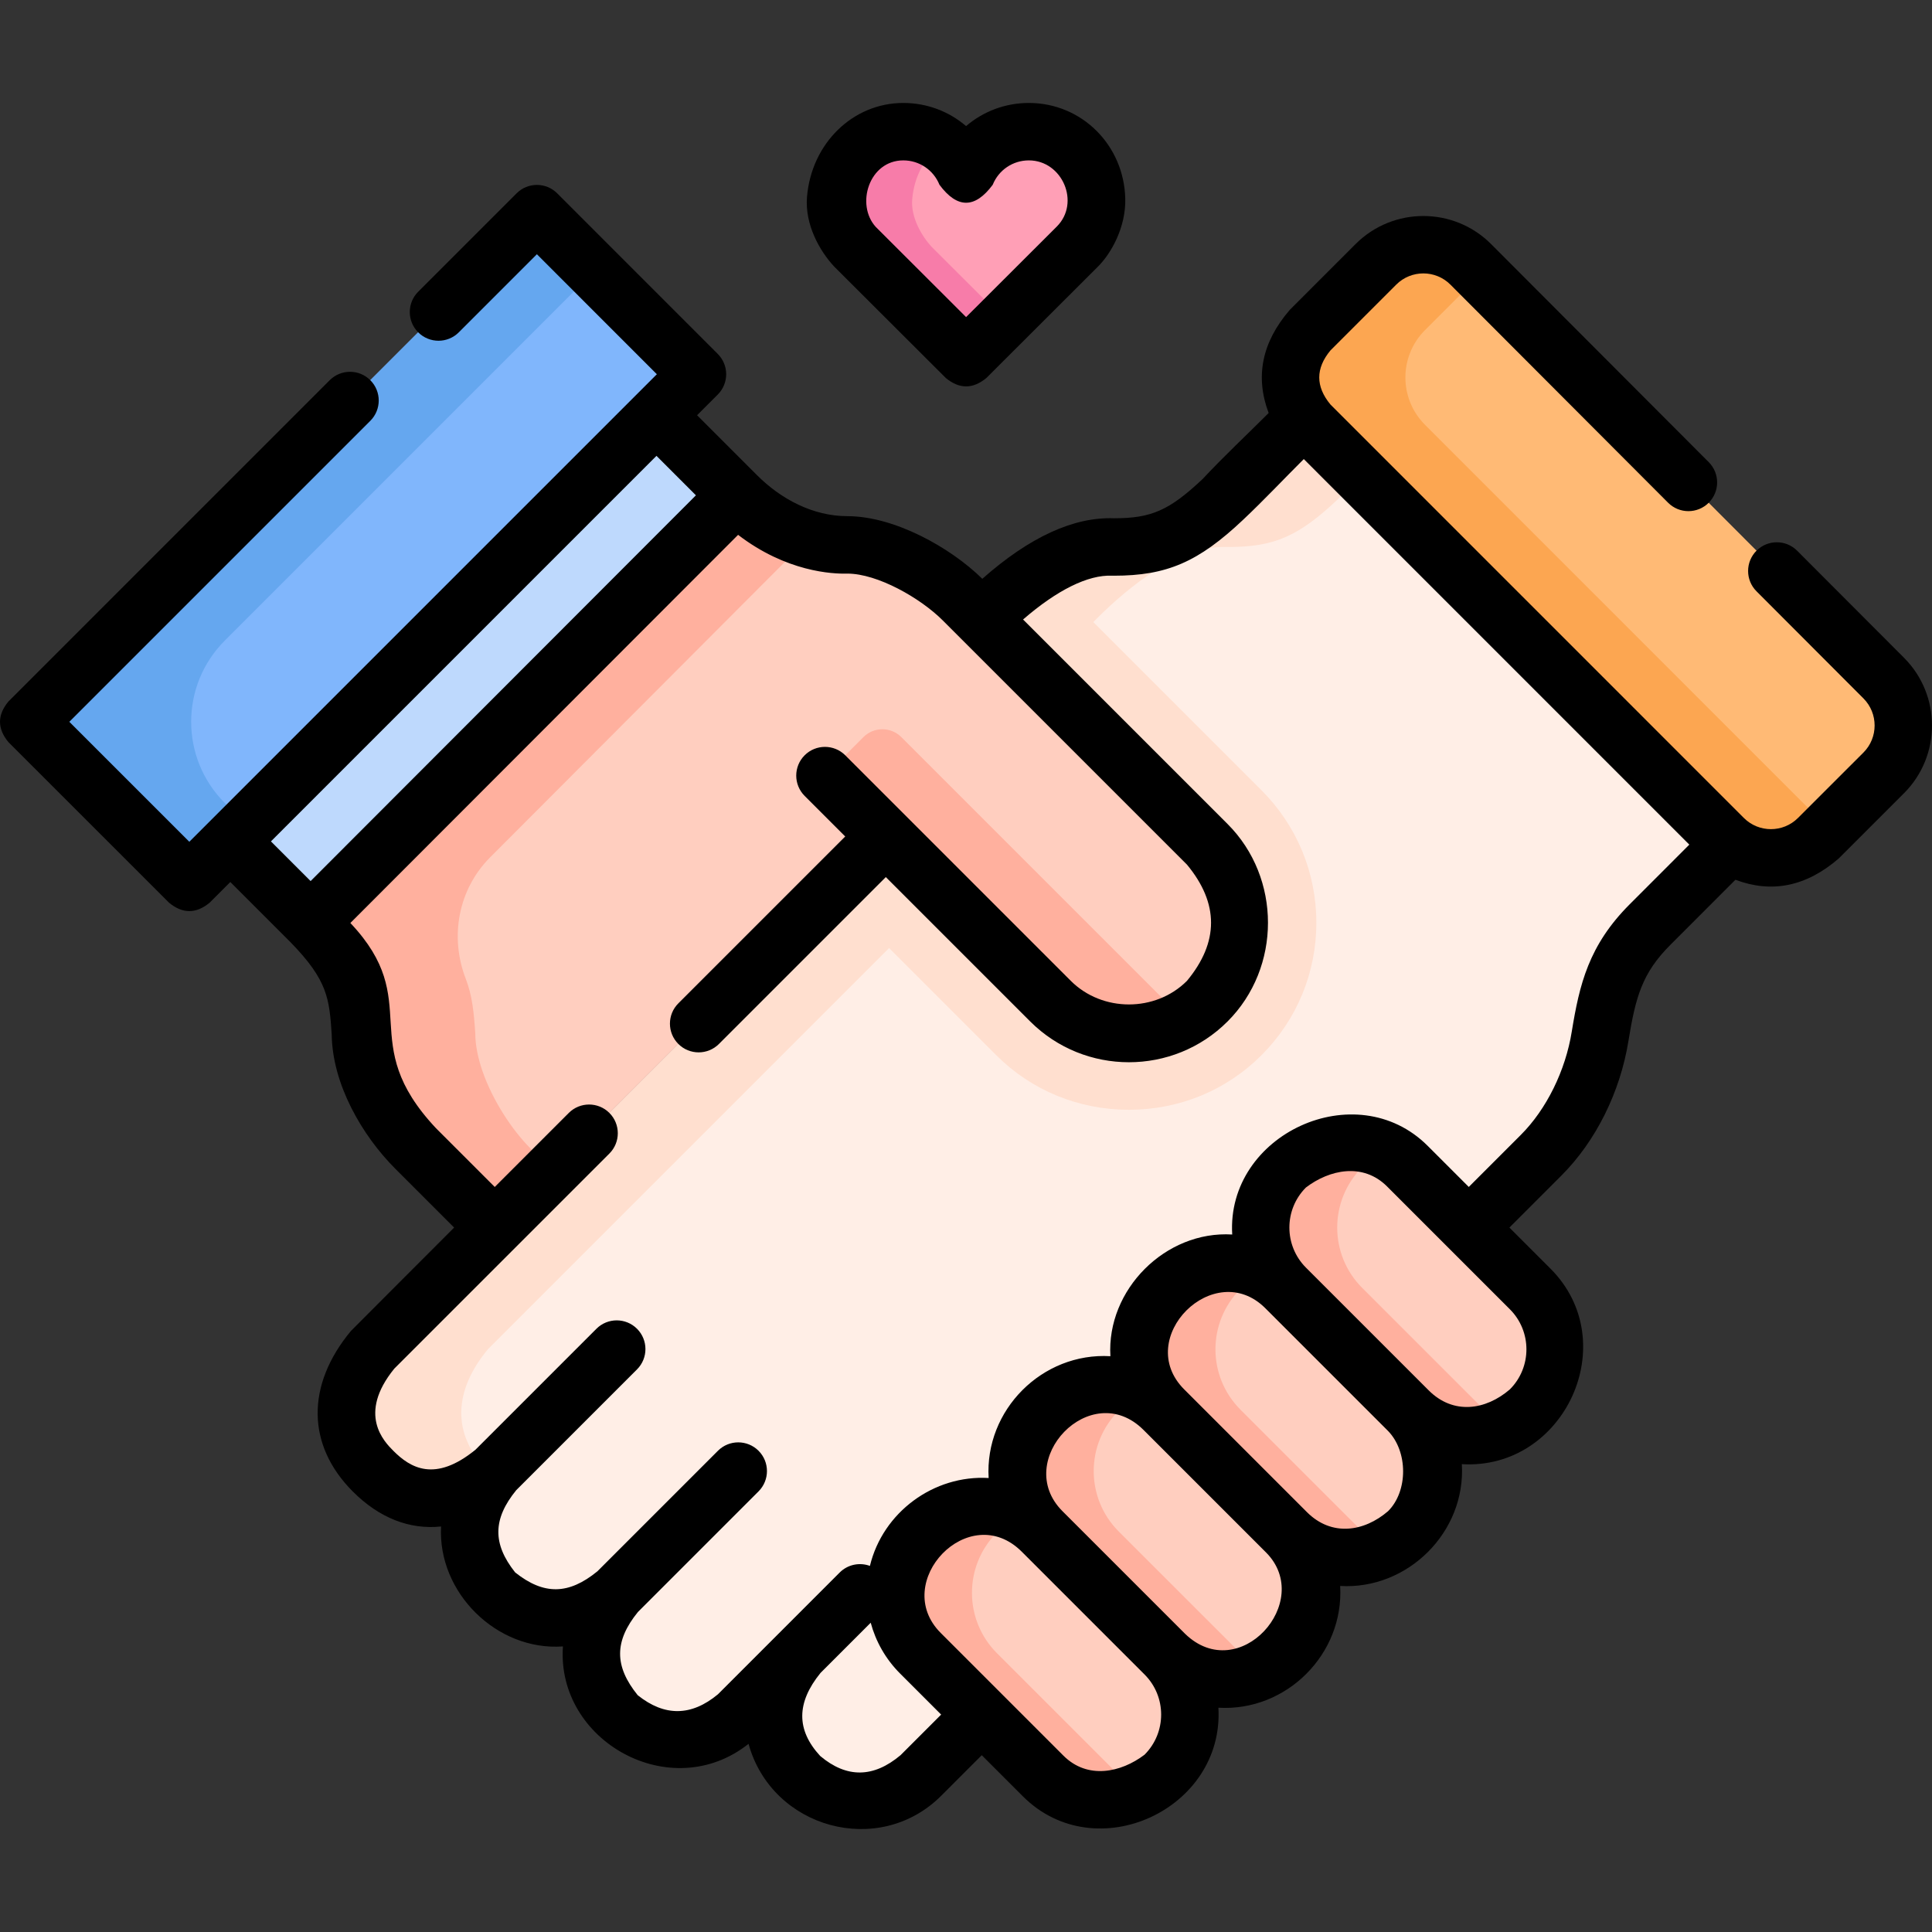 <?xml version="1.0" encoding="UTF-8"?> <svg xmlns="http://www.w3.org/2000/svg" id="Capa_1" height="512" viewBox="0 0 504.622 504.622" width="512"><rect x="0" y="0" width="504.622" height="504.622" fill="#333333" stroke="none"/><g><path d="m451.84 220.608-20.85 20.86c-8.99 8.99-11.07 17.02-13.05 29.13-2.06 12.9-8.28 24-15.4 31.12l-162.02 162.02c-8.78 8.78-23.38 9.12-31.8 0-9.05-9.81-8.77-21.2 0-31.81l-15.9 15.91c-8.78 8.78-23.02 8.78-31.8 0-8.77-10.6-8.77-21.2 0-31.81-10.6 8.79-21.2 8.79-31.8 0-8.77-10.6-8.77-21.2 0-31.8-10.6 8.79-21.84 10-31.8 0-9.71-9.75-8.78-21.2 0-31.8l119.81-119.81 14.14-14.14-15.9-15.9 40.95-40.96c4.33-4.33 9.72-9.09 15.56-12.72 6-3.74 12.48-6.3 18.8-6.03 12.17.02 18.51-2.87 28.79-12.59l-.01-.01 20.98-20.97z" fill="#ffeee6"></path><path d="m349.56 130.268.01.01c-10.28 9.72-16.62 12.61-28.79 12.59-12.47-.54-25.57 9.96-34.36 18.75l-40.95 40.96 15.9 15.9-133.95 133.95c-8.78 10.6-9.71 22.05 0 31.8.27.27.54.54.82.79-10.31 8.06-21.17 8.9-30.82-.79-9.71-9.75-8.78-21.2 0-31.8l133.95-133.95-15.9-15.9 40.95-40.96c8.79-8.79 21.89-19.29 34.36-18.75 12.17.02 18.51-2.87 28.79-12.59l-.01-.01 20.98-20.97 15 15z" fill="#ffdfcf"></path><path d="m128.24 385.018c.33-.26.65-.52.98-.79-.27.32-.53.65-.79.97-.07-.06-.13-.12-.19-.18z" fill="#ffeee6"></path><path d="m160.12 416.758c.3-.24.6-.48.9-.73-.24.29-.48.58-.7.88-.06-.05-.13-.1-.2-.15z" fill="#ffeee6"></path><path d="m474.92 218.951 17.095-17.094c6.826-6.826 6.831-17.892.012-24.725l-107.887-108.091c-6.829-6.842-17.913-6.847-24.748-.012l-17.192 17.192c-6.831 6.831-6.831 17.905 0 24.736l107.983 107.993c6.831 6.832 17.906 6.832 24.737.001z" fill="#ffba75"></path><path d="m477.55 216.318-2.63 2.63c-6.83 6.83-17.91 6.83-24.74 0l-107.98-107.99c-6.83-6.83-6.83-17.91 0-24.74l17.19-17.19c6.84-6.83 17.92-6.83 24.75.01l2.62 2.62-14.56 14.56c-6.83 6.83-6.83 17.91 0 24.74z" fill="#fca651"></path><path d="m399.407 368.458.257-.257c8.711-8.711 8.711-22.834 0-31.546l-32.059-32.059c-8.711-8.711-22.834-8.711-31.546 0l-.257.257c-8.711 8.711-8.711 22.834 0 31.546l32.059 32.059c8.711 8.712 22.835 8.712 31.546 0z" fill="#ffcebf"></path><path d="m393.64 372.628c-8.36 4.19-18.81 2.8-25.78-4.17l-32.06-32.06c-8.71-8.71-8.71-22.83 0-31.54l.26-.26c6.97-6.97 17.42-8.36 25.77-4.16-2.08 1.03-4.03 2.42-5.77 4.16l-.26.26c-8.71 8.71-8.71 22.83 0 31.54l32.06 32.06c1.74 1.74 3.69 3.13 5.78 4.17z" fill="#ffb09e"></path><path d="m367.605 400.26.257-.257c8.711-8.711 8.711-22.834 0-31.546l-32.059-32.057c-8.711-8.711-22.834-8.711-31.546 0l-.257.257c-8.711 8.711-8.711 22.834 0 31.546l32.059 32.059c8.711 8.709 22.835 8.709 31.546-.002z" fill="#ffcebf"></path><path d="m361.84 404.428c-8.36 4.19-18.81 2.8-25.78-4.17l-32.06-32.06c-8.71-8.71-8.71-22.83 0-31.54l.26-.26c6.97-6.97 17.42-8.36 25.77-4.16-2.08 1.03-4.03 2.42-5.77 4.16l-.26.26c-8.71 8.71-8.71 22.83 0 31.54l32.06 32.06c1.74 1.74 3.69 3.13 5.78 4.17z" fill="#ffb09e"></path><path d="m335.803 432.062.257-.257c8.711-8.711 8.711-22.834 0-31.546l-32.059-32.059c-8.711-8.711-22.834-8.711-31.546 0l-.257.257c-8.711 8.711-8.711 22.834 0 31.546l32.059 32.059c8.711 8.711 22.835 8.711 31.546 0z" fill="#ffcebf"></path><path d="m330.03 436.228c-8.35 4.2-18.8 2.81-25.77-4.17l-32.06-32.05c-8.71-8.72-8.71-22.84 0-31.55l.26-.26c6.97-6.97 17.42-8.36 25.77-4.16-2.08 1.03-4.03 2.42-5.77 4.16l-.26.26c-8.71 8.71-8.71 22.83 0 31.55l32.06 32.05c1.74 1.74 3.69 3.13 5.77 4.17z" fill="#ffb09e"></path><path d="m304.001 463.864.257-.257c8.711-8.711 8.711-22.834 0-31.546l-32.059-32.059c-8.711-8.711-22.834-8.711-31.546 0l-.257.257c-8.711 8.711-8.711 22.834 0 31.546l32.059 32.059c8.712 8.711 22.835 8.711 31.546 0z" fill="#ffcebf"></path><path d="m298.23 468.028c-8.35 4.2-18.8 2.81-25.77-4.16l-32.06-32.06c-8.71-8.71-8.71-22.84 0-31.55l.25-.25c6.97-6.98 17.42-8.37 25.78-4.17-2.09 1.04-4.04 2.43-5.78 4.17l-.25.25c-8.71 8.71-8.71 22.84 0 31.55l32.06 32.06c1.74 1.73 3.69 3.12 5.77 4.16z" fill="#ffb09e"></path><path d="m343.82 241.008c0 13.08-5.1 25.38-14.35 34.62-9.17 9.18-21.46 14.24-34.6 14.24s-25.43-5.05-34.62-14.22l-28.88-28.88-14.14-14.15 14.14-14.14-15.9-15.9 40.95-40.96c4.33-4.33 9.72-9.09 15.56-12.72l57.49 57.49c9.25 9.25 14.35 21.54 14.35 34.62z" fill="#ffdfcf"></path><path d="m129.222 320.63-20.64-20.64c-4.9-4.9-9.91-12.59-12.55-20.18-1.17-3.39-1.88-6.77-1.89-9.87-.73-10.92-1.62-17.55-12.95-29.14l111.18-111.43c10.55 10.55 22.24 13.18 28.85 12.95 10.13-.05 23.18 7.28 30.34 14.44l63.77 63.77c11.31 11.31 11.31 29.65 0 40.96-11.177 11.177-29.771 11.159-40.95 0l-43.01-43.01z" fill="#ffcebf"></path><path d="m210.96 140.808-82.947 83.129c-8.301 8.319-10.614 20.722-6.373 31.682 1.73 4.471 2.135 8.859 2.5 14.319.01 3.1.72 6.48 1.89 9.87 2.64 7.59 7.65 15.28 12.55 20.18l5.64 5.64-15 15-20.64-20.64c-4.9-4.9-9.91-12.59-12.55-20.18-1.17-3.39-1.88-6.77-1.89-9.87-.73-10.92-1.62-17.55-12.95-29.14l111.18-111.43c6.23 6.23 12.85 9.69 18.59 11.44z" fill="#ffb09e"></path><path d="m309.86 265.758c-11.11 6.65-25.97 5.22-35.48-4.27l-58.912-58.912 10.05-10.05c2.734-2.734 7.166-2.734 9.9 0l68.962 68.962c1.68 1.67 3.52 3.09 5.48 4.27z" fill="#ffb09e"></path><path d="m140.232 55.8 41.94 41.95-132.72 132.72-41.95-41.94z" fill="#80b6fc"></path><path d="m58.721 209.741 5.729 5.727-15 15-41.95-41.94 132.73-132.73 15 15-96.513 96.513c-11.717 11.717-11.716 30.715.004 42.43z" fill="#65a7ef"></path><path d="m111.467 95.892h29.66v157.411h-29.66z" fill="#bed9fd" transform="matrix(.707 .707 -.707 .707 160.451 -38.167)"></path><path d="m286.413 52.074c-.23-9.763-7.917-17.682-17.682-17.682-7.423 0-13.774 4.577-16.396 11.06-2.621-6.484-8.972-11.06-16.396-11.06-9.766 0-16.884 7.949-17.682 17.682-.393 4.791 2.612 9.753 5.086 12.406l28.992 28.941 28.992-28.941c2.75-2.652 5.196-7.751 5.086-12.406z" fill="#ff9fb6"></path><path d="m243.34 64.478 19 18.96-10 9.98-29-28.94c-2.47-2.65-5.48-7.61-5.08-12.4.8-9.74 7.91-17.69 17.68-17.69 3.76 0 7.25 1.18 10.12 3.18-4.43 3.2-7.31 8.52-7.8 14.51-.4 4.79 2.61 9.75 5.08 12.4z" fill="#f77ca9"></path><g><path d="m497.337 171.829-27.94-27.99c-2.927-2.931-7.676-2.936-10.606-.009-2.932 2.926-2.936 7.675-.009 10.607l27.937 27.986c3.887 3.898 3.885 10.239 0 14.13l-17.102 17.091c-3.896 3.896-10.234 3.897-14.131.002l-107.986-107.995c-3.899-4.71-3.898-9.42.003-14.13l17.186-17.187c3.904-3.897 10.25-3.898 14.143.001l56.859 56.97c2.927 2.932 7.676 2.936 10.606.01 2.932-2.926 2.937-7.675.011-10.607l-56.861-56.971c-9.737-9.751-25.598-9.761-35.36-.014l-17.189 17.19c-7.287 8.432-9.134 17.419-5.54 26.961-5.749 5.744-11.721 11.316-17.262 17.259-8.726 8.194-13.366 10.232-23.161 10.235-10.505-.389-22.058 4.922-34.362 15.808-8.336-8.192-22.979-16.36-35.254-16.36-8.966 0-17.336-4.447-23.578-10.69l-15.671-15.672 5.404-5.404c2.929-2.929 2.929-7.677.001-10.606l-41.94-41.95c-2.928-2.929-7.678-2.93-10.607 0l-25.7 25.7c-2.929 2.929-2.929 7.678 0 10.606 2.929 2.929 7.678 2.929 10.606 0l20.396-20.396 31.334 31.342-122.115 122.117-31.342-31.335 78.616-78.616c2.929-2.929 2.929-7.678 0-10.606-2.929-2.929-7.678-2.929-10.606 0l-83.92 83.92c-2.929 3.536-2.929 7.071 0 10.607l41.95 41.94c3.535 2.929 7.071 2.928 10.606 0l5.403-5.403 15.663 15.663c.003.003.005.006.007.008 9.798 10.023 10.188 14.806 10.815 24.18.163 12.892 7.853 26.289 16.635 35.072l15.339 15.338s-26.819 26.834-26.967 27.013c-11.733 14.154-11.561 29.809.46 41.879 6.948 6.977 14.881 10.04 23.096 9.181-.923 17.248 14.542 32.566 31.83 31.325-1.767 24.731 28.197 41.528 48.479 25.445 6.11 22.148 34.077 29.807 50.313 13.57l10.601-10.601 10.726 10.726c19.029 19.027 52.654 3.408 51.08-23.131 17.773 1.051 32.856-14.024 31.802-31.802 17.595 1.041 32.862-14.022 31.786-31.818 26.762 1.619 42.364-31.845 23.148-51.063l-10.726-10.726 13.603-13.604c8.981-8.98 15.361-21.825 17.499-35.213 1.871-11.446 3.562-17.647 10.953-25.039l16.979-16.987c9.535 3.586 18.517 1.742 26.946-5.531l17.106-17.096c9.719-9.738 9.725-25.585.008-35.33zm-325.873-52.765 10.307 10.308-100.64 100.759-10.367-10.367zm63.754 339.372c-7.085 5.961-14.08 6.032-20.986.216-6.282-6.805-6.25-13.908.082-21.703l13.106-13.106c1.312 4.862 3.864 9.457 7.673 13.266l10.726 10.726zm63.726-.121c-6.146 4.672-14.889 6.542-21.185.247l-32.059-32.059c-13.189-13.19 7.39-35 21.195-21.196l32.059 32.059c5.773 5.772 5.773 15.165-.01 20.949zm10.617-31.556-32.059-32.059c-13.192-13.191 7.393-34.999 21.194-21.195l32.059 32.059c12.565 12.788-7.102 34.788-21.194 21.195zm53.003-32.063c-6.295 5.42-14.764 6.699-21.201.261l-32.059-32.059c-13.362-13.36 7.841-34.548 21.194-21.195l32.06 32.059c5.205 5.368 5.256 15.684.006 20.934zm31.796-31.797c-6.305 5.423-14.757 6.694-21.194.256l-32.06-32.059c-.002-.002-.004-.004-.006-.006-5.767-5.774-5.765-15.162 0-20.927 6.144-4.683 14.899-6.565 21.201-.262l32.059 32.059c5.773 5.773 5.773 15.166 0 20.939zm31.328-126.733c-10.761 10.761-13.146 20.981-15.152 33.25-1.631 10.211-6.602 20.304-13.298 27l-13.604 13.604-10.725-10.725c-18.738-18.737-52.646-3.017-51.064 23.148-17.437-1.055-32.847 14.416-31.819 31.785-17.782-1.051-32.862 14.036-31.801 31.818-14.285-.855-27.623 8.9-31.012 22.955-2.659-.977-5.759-.406-7.893 1.729l-31.802 31.807c-6.953 5.772-13.938 5.85-20.954.234-6.153-7.596-6.127-14.129.058-21.733l31.503-31.503c2.929-2.929 2.929-7.678 0-10.606-2.929-2.929-7.678-2.929-10.606 0l-31.486 31.486c-7.519 6.14-13.989 6.242-21.478.286-5.947-7.489-5.848-13.96.281-21.48l31.55-31.55c2.929-2.929 2.929-7.678 0-10.606-2.929-2.929-7.678-2.929-10.606 0l-31.583 31.583c-10.624 8.668-17.049 4.721-21.461.29-2.352-2.361-9.472-9.512.249-21.463l56.181-56.181c2.929-2.929 2.929-7.678 0-10.606-2.929-2.929-7.678-2.929-10.606 0l-19.337 19.337-15.338-15.338c-21.313-22.667-2.813-32.917-22.373-53.612l101.271-101.38c12.601 9.669 24.627 10.242 28.565 10.125 7.836.01 19.015 6.348 24.91 12.244l63.77 63.77c8.381 10.119 8.38 20.238-.003 30.356-8.213 8.219-22.11 8.214-30.341-.002l-58.912-58.913c-2.929-2.929-7.678-2.929-10.606 0-2.929 2.929-2.929 7.678 0 10.606l10.599 10.599-43.587 43.587c-2.929 2.929-2.929 7.678 0 10.606 2.929 2.929 7.678 2.929 10.606 0l43.586-43.587 37.712 37.712c14.23 14.206 37.357 14.202 51.551-.005 14.068-14.065 14.067-37.501.001-51.567l-53.418-53.418c8.874-7.685 16.975-11.72 23.242-11.444.148.005.298.006.445.007 13.876 0 22.112-3.57 33.819-14.639 5.42-5.112 10.543-10.563 15.818-15.826l100.696 100.705z"></path><path d="m218.044 69.788 28.992 28.941c3.533 2.923 7.065 2.923 10.598 0l28.952-28.902c3.778-3.675 7.497-10.624 7.325-17.929 0 0 0 0 0-.001-.331-14.021-11.392-25.005-25.181-25.005-6.174 0-11.936 2.214-16.396 6.042-4.461-3.829-10.222-6.042-16.396-6.042-13.192 0-24.007 10.562-25.157 24.569-.586 7.148 3.271 14.054 7.076 18.134.062.066.124.13.187.193zm17.896-27.896c4.171 0 7.877 2.501 9.442 6.372 4.636 6.251 9.271 6.251 13.906 0 1.564-3.871 5.271-6.371 9.442-6.371 8.748 0 13.516 11.061 7.298 17.28l-23.693 23.652-23.585-23.545c-5.321-5.835-1.766-17.388 7.19-17.388z"></path></g></g></svg> 